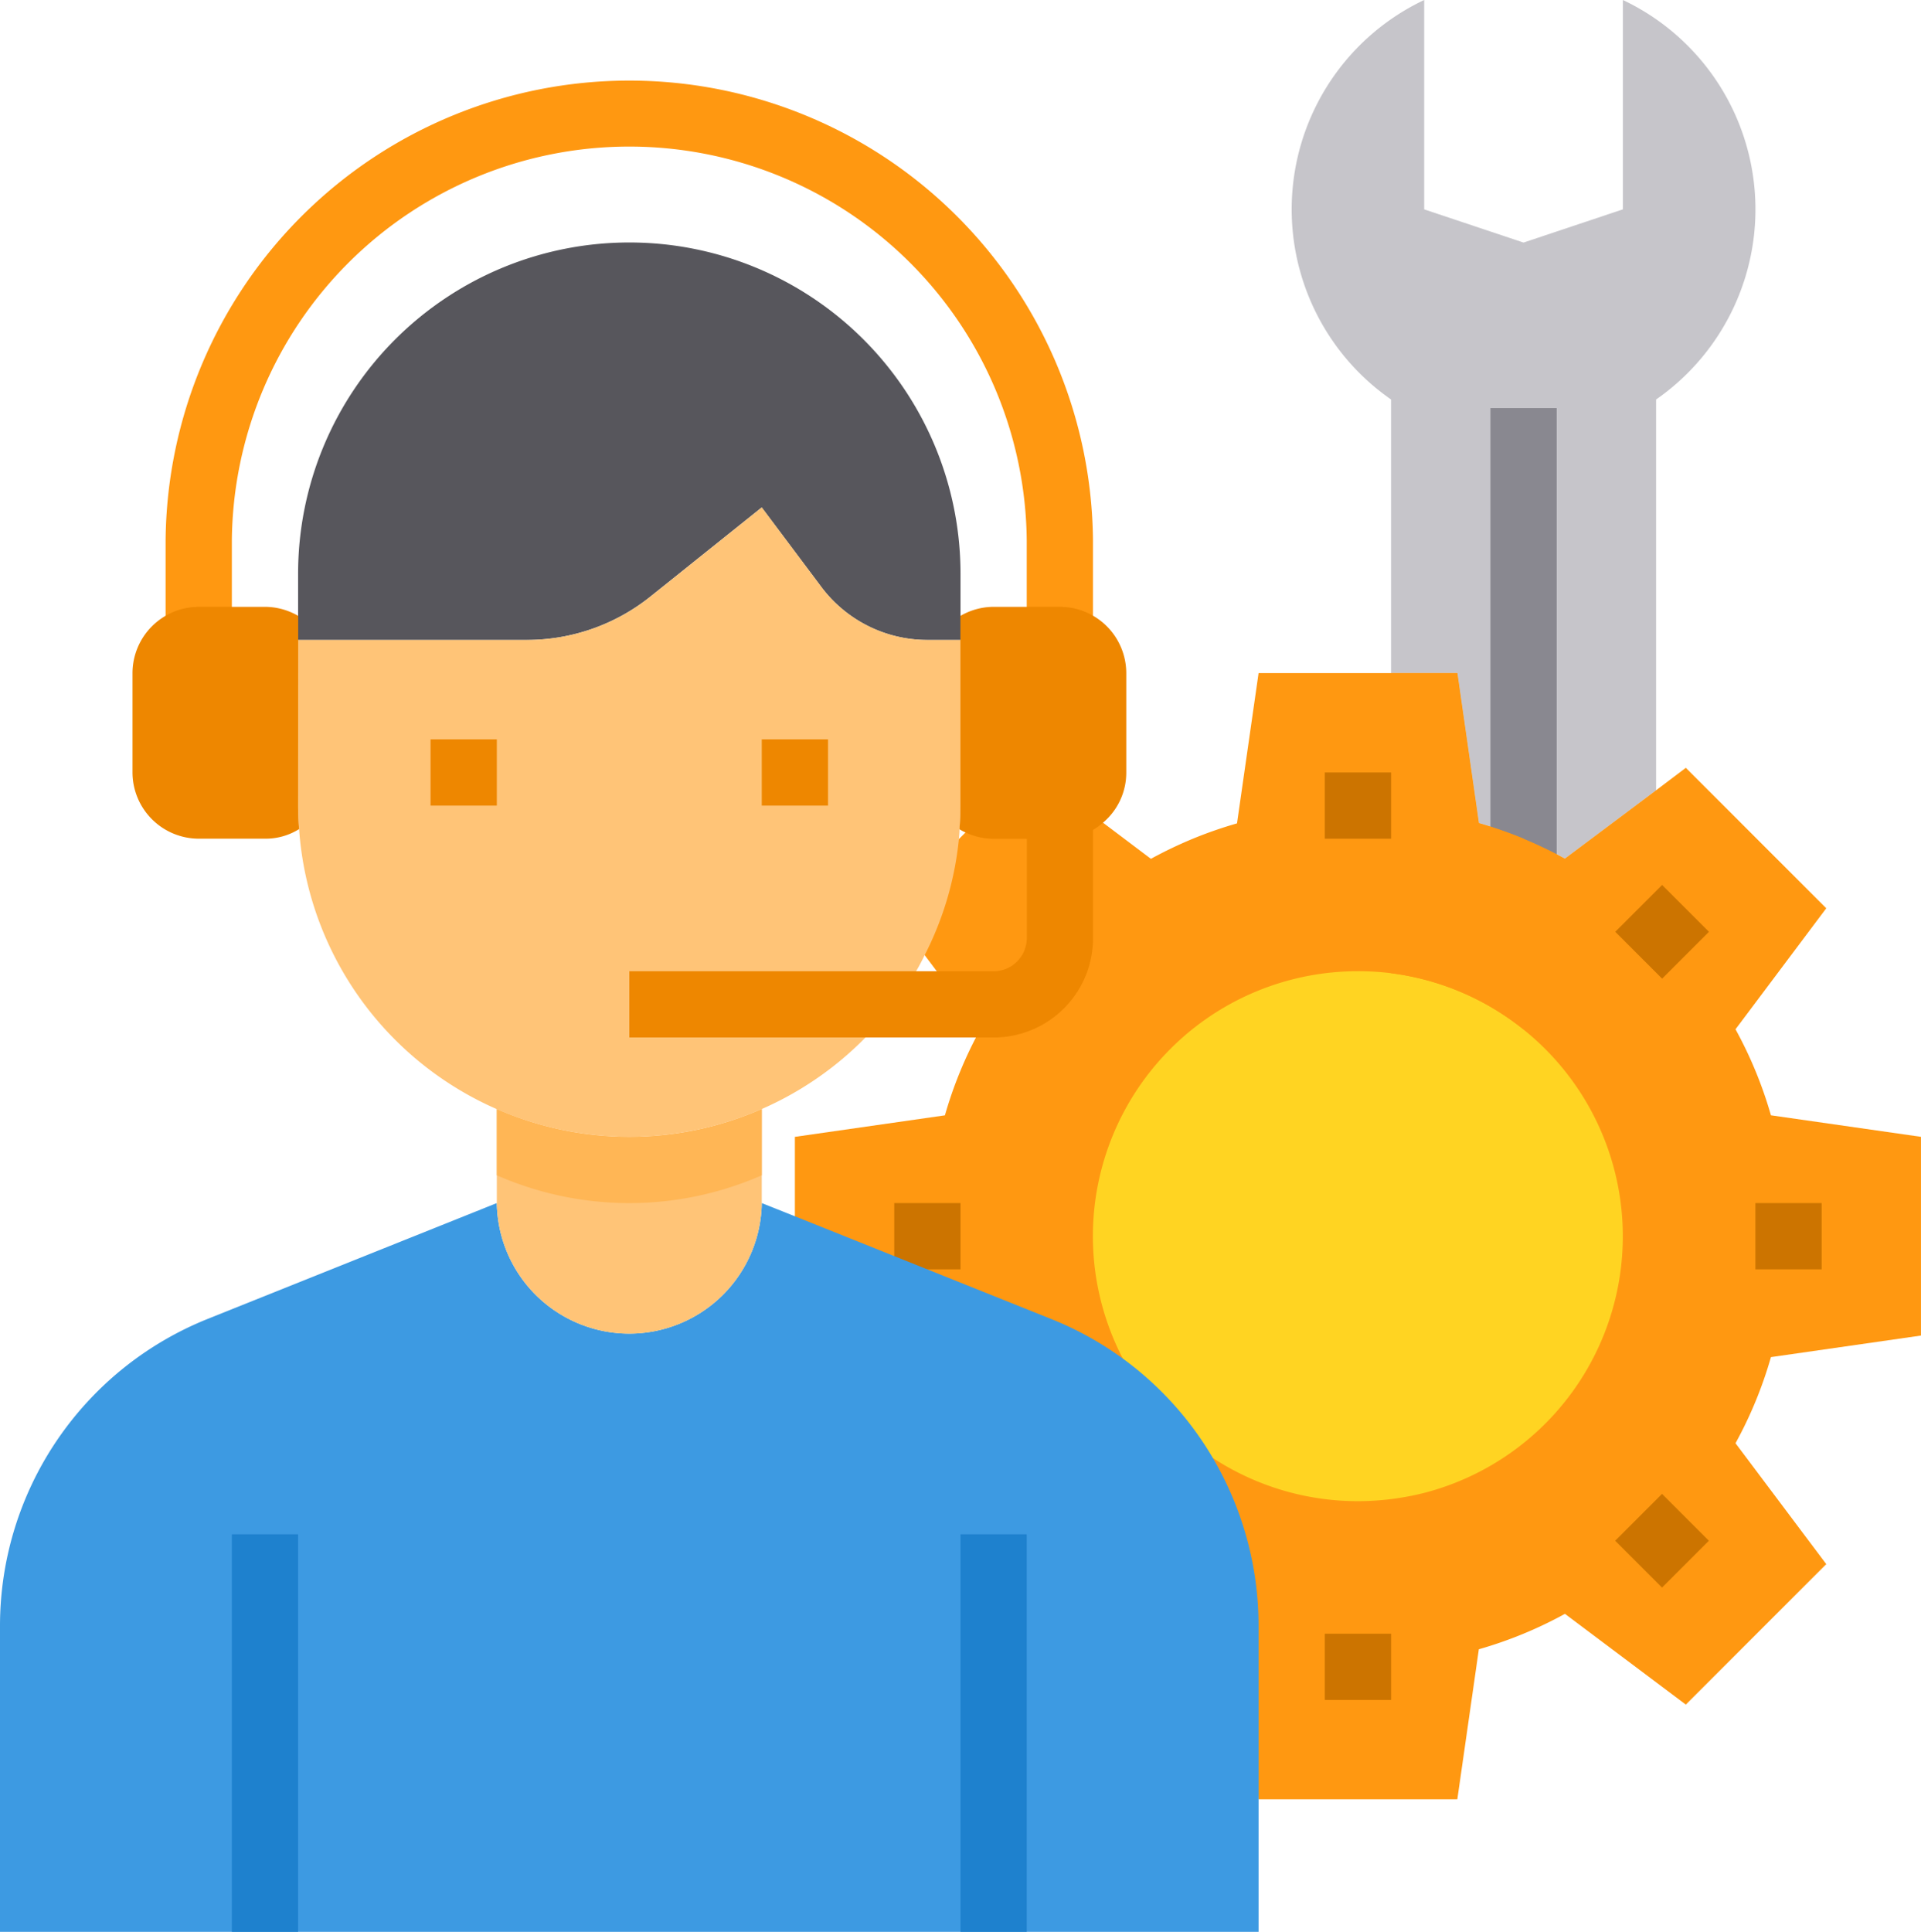 <svg xmlns="http://www.w3.org/2000/svg" width="63.649" height="64" viewBox="0 0 63.649 64">
  <g id="Group_69236" data-name="Group 69236" transform="translate(-3 -2.68)">
    <g id="Consult-Talk" transform="translate(3 2.68)">
      <path id="Path_33588" data-name="Path 33588" d="M49.682,30.466A13.9,13.9,0,0,0,48.2,29.95l-.713-4.971H45.292V15.915A7.673,7.673,0,0,1,46.39,2.68V9.616l3.292,1.1,3.292-1.1V2.68a7.673,7.673,0,0,1,1.1,13.235V28.864l-3.018,2.261a14.35,14.35,0,0,0-1.372-.658Z" transform="translate(0.798 -2.68)" fill="#c6c5ca"/>
      <path id="Path_33589" data-name="Path 33589" d="M48,15h2.195V30.364H48Z" transform="translate(1.383 -1.48)" fill="#898890"/>
      <path id="Path_33590" data-name="Path 33590" d="M59.34,45.661a13.816,13.816,0,0,1-1.174,2.853l3.007,4.005L56.52,57.173l-4.005-3.007a13.815,13.815,0,0,1-2.853,1.174l-.713,4.971H42.364L41.65,55.34A13.814,13.814,0,0,1,38.8,54.166l-4.005,3.007L30.139,52.52l3.007-4.005a13.815,13.815,0,0,1-1.174-2.853L27,44.948V38.364l4.971-.713A13.815,13.815,0,0,1,33.145,34.8l-3.007-4.005,4.653-4.653,2.414,1.811,1.591,1.2a14.348,14.348,0,0,1,1.372-.658,13.9,13.9,0,0,1,1.481-.516L42.364,23h6.584l.713,4.971a13.905,13.905,0,0,1,1.481.516,14.349,14.349,0,0,1,1.372.658l3.018-2.261.988-.746,4.653,4.653L58.166,34.8A13.815,13.815,0,0,1,59.34,37.65l4.971.713v6.584Z" transform="translate(-0.663 -0.701)" fill="#ff9811"/>
      <path id="Path_33591" data-name="Path 33591" d="M30,39h2.195v2.195H30Z" transform="translate(-0.37 0.857)" fill="#cc7400"/>
      <path id="Path_33592" data-name="Path 33592" d="M50.266,33.931a8.779,8.779,0,0,0-4.39-1.866,9.067,9.067,0,0,0-1.1-.066,8.779,8.779,0,0,0,0,17.558,9.042,9.042,0,0,0,2.195-.274,8.779,8.779,0,0,0,3.292-15.353Z" transform="translate(0.214 0.176)" fill="#ffd422"/>
      <path id="Path_33593" data-name="Path 33593" d="M49.39,28.487v6.321A8.779,8.779,0,0,0,45,32.942V23h2.195l.713,4.971A13.905,13.905,0,0,1,49.39,28.487Z" transform="translate(1.091 -0.701)" fill="#ff9811"/>
      <path id="Path_33594" data-name="Path 33594" d="M43.176,47.428a10.9,10.9,0,0,0-5.377-4.6l-8.461-3.391L28.24,39a4.39,4.39,0,0,1-8.779,0L9.9,42.83A10.954,10.954,0,0,0,3,53.014V63.143H44.7V53.014A10.964,10.964,0,0,0,43.176,47.428Z" transform="translate(-3 0.857)" fill="#3d9ae2"/>
      <path id="Path_33595" data-name="Path 33595" d="M26.779,36.16v3.117a4.39,4.39,0,0,1-8.779,0V36.16a10.913,10.913,0,0,0,8.779,0Z" transform="translate(-1.539 0.581)" fill="#ffc477"/>
      <path id="Path_33596" data-name="Path 33596" d="M26.779,36.16v2.195a10.912,10.912,0,0,1-8.779,0V36.16a10.913,10.913,0,0,0,8.779,0Z" transform="translate(-1.539 0.581)" fill="#ffb655"/>
      <path id="Path_33597" data-name="Path 33597" d="M33.948,22.368v.8h-1.1a4.39,4.39,0,0,1-3.512-1.756l-1.975-2.634-3.687,2.952a6.558,6.558,0,0,1-4.1,1.438H12V20.974a10.974,10.974,0,1,1,21.948,0Z" transform="translate(-2.123 -1.967)" fill="#57565c"/>
      <path id="Path_33598" data-name="Path 33598" d="M32.85,22.39a4.39,4.39,0,0,1-3.512-1.756L27.364,18l-3.687,2.952a6.558,6.558,0,0,1-4.1,1.438H12v5.487c0,.263.011.527.033.779a10.964,10.964,0,0,0,19.709,5.805,9.283,9.283,0,0,0,1.021-1.635A10.765,10.765,0,0,0,33.893,29v-.011c.011-.11.022-.219.022-.329.022-.252.033-.516.033-.779V22.39Z" transform="translate(-2.123 -1.188)" fill="#ffc477"/>
      <path id="Path_33599" data-name="Path 33599" d="M32,49h2.195V62.169H32Z" transform="translate(-0.176 1.831)" fill="#1e81ce"/>
      <path id="Path_33600" data-name="Path 33600" d="M10,49h2.195V62.169H10Z" transform="translate(-2.318 1.831)" fill="#1e81ce"/>
      <path id="Path_33601" data-name="Path 33601" d="M38.727,23.656H36.532V20.364a13.169,13.169,0,0,0-26.337,0v3.292H8V20.364a15.364,15.364,0,0,1,30.727,0Z" transform="translate(-2.513 -2.454)" fill="#ff9811"/>
      <path id="Path_33602" data-name="Path 33602" d="M34.071,34.682H22V32.487H34.071a1.1,1.1,0,0,0,1.1-1.1V27h2.195v4.39A3.292,3.292,0,0,1,34.071,34.682Z" transform="translate(-1.149 -0.311)" fill="#ee8700"/>
      <path id="Path_33603" data-name="Path 33603" d="M16,25h2.195v2.195H16Z" transform="translate(-1.734 -0.506)" fill="#ee8700"/>
      <path id="Path_33604" data-name="Path 33604" d="M26,25h2.195v2.195H26Z" transform="translate(-0.76 -0.506)" fill="#ee8700"/>
      <g id="Group_69235" data-name="Group 69235" transform="translate(43.896 25.591)">
        <path id="Path_33605" data-name="Path 33605" d="M43,26h2.195v2.195H43Z" transform="translate(-43 -26)" fill="#cc7400"/>
        <path id="Path_33606" data-name="Path 33606" d="M43,52h2.195v2.195H43Z" transform="translate(-43 -23.468)" fill="#cc7400"/>
        <path id="Path_33607" data-name="Path 33607" d="M0,0H2.195V2.195H0Z" transform="translate(9.62 25.452) rotate(-45)" fill="#cc7400"/>
        <path id="Path_33608" data-name="Path 33608" d="M56,39h2.195v2.195H56Z" transform="translate(-41.734 -24.734)" fill="#cc7400"/>
        <path id="Path_33609" data-name="Path 33609" d="M0,0H2.195V2.195H0Z" transform="translate(9.623 5.279) rotate(-45)" fill="#cc7400"/>
      </g>
      <path id="Path_33610" data-name="Path 33610" d="M35.3,21H33.1a2.195,2.195,0,0,0-1.1.3v6.288c0,.263-.011.527-.033.779a1.251,1.251,0,0,0,.209.11,2.182,2.182,0,0,0,.922.209H35.3a2.129,2.129,0,0,0,1.427-.538,2.164,2.164,0,0,0,.768-1.657V23.195A2.2,2.2,0,0,0,35.3,21Z" transform="translate(-0.178 -0.896)" fill="#ee8700"/>
      <path id="Path_33611" data-name="Path 33611" d="M12.487,27.584c0,.263.011.527.033.779a2.085,2.085,0,0,1-1.13.318H9.195A2.2,2.2,0,0,1,7,26.487V23.195A2.2,2.2,0,0,1,9.195,21H11.39a2.195,2.195,0,0,1,1.1.3Z" transform="translate(-2.61 -0.896)" fill="#ee8700"/>
    </g>
  </g>
</svg>
